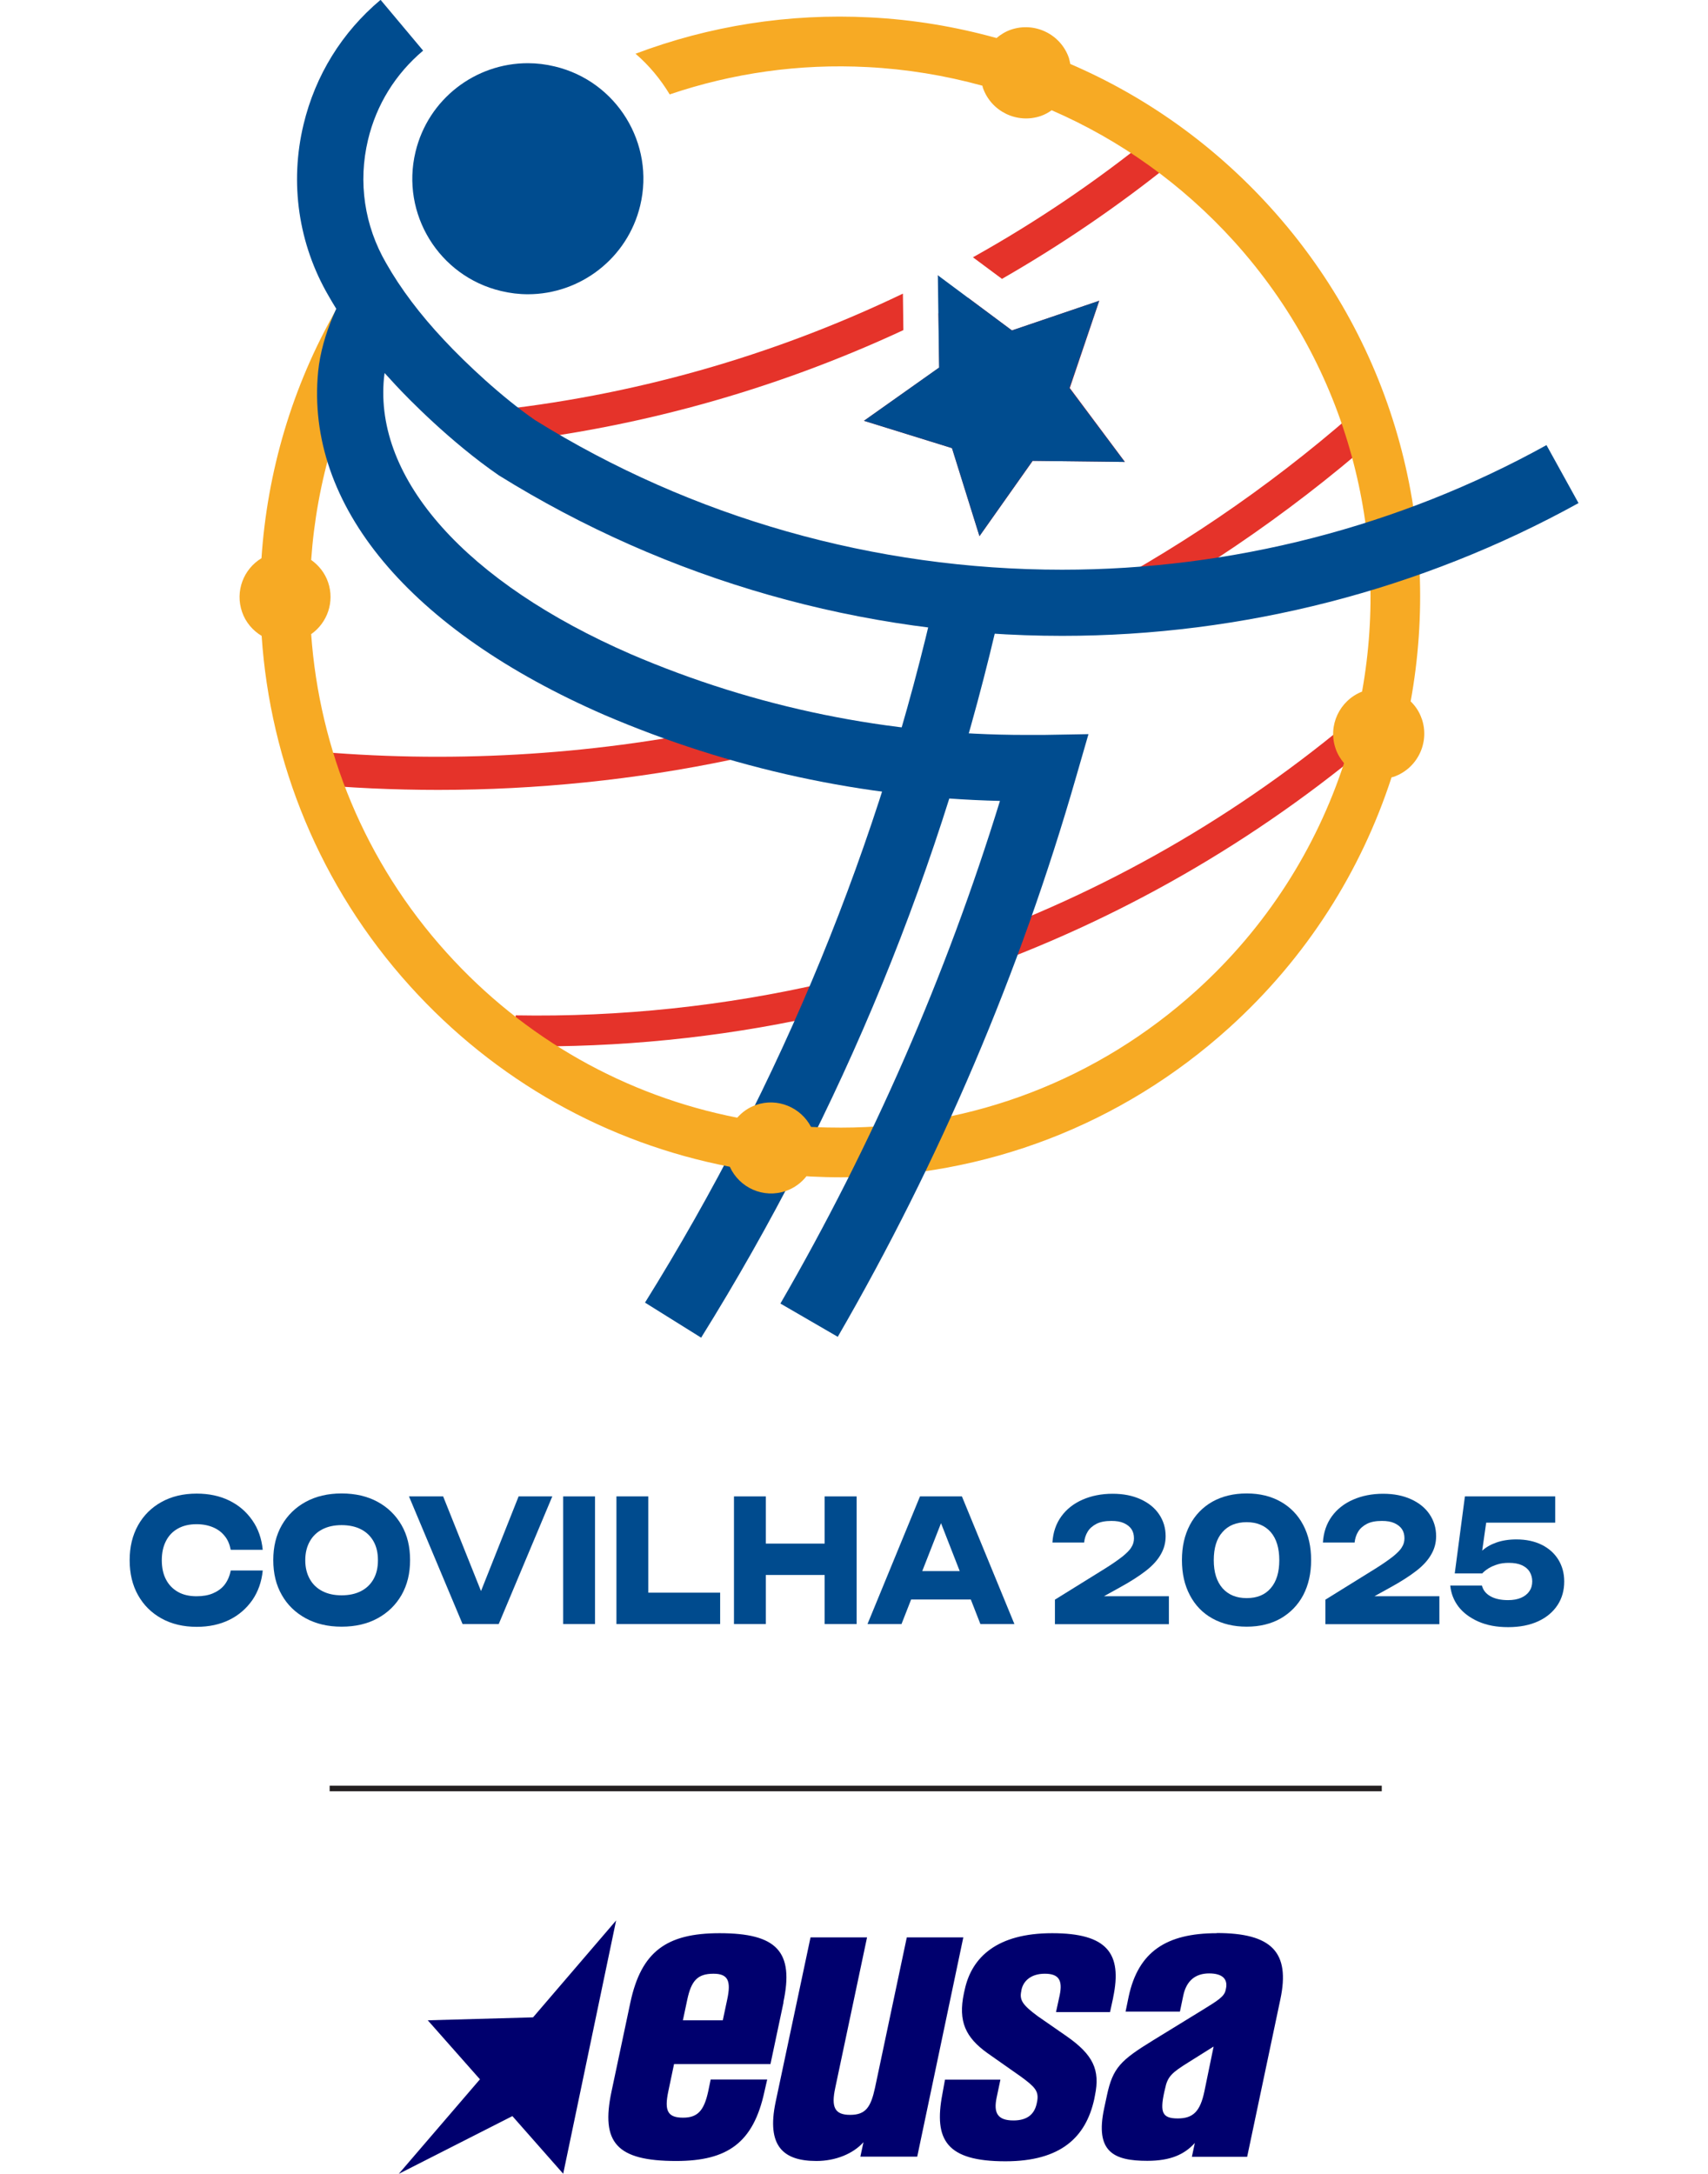<?xml version="1.0" encoding="UTF-8"?>
<svg id="Layer_1" xmlns="http://www.w3.org/2000/svg" version="1.1" viewBox="0 0 110 140">
  <!-- Generator: Adobe Illustrator 29.0.1, SVG Export Plug-In . SVG Version: 2.1.0 Build 192)  -->
  <defs>
    <style>
      .st0 {
        fill: #00006e;
      }

      .st1 {
        fill: #231f20;
      }

      .st2 {
        fill: #e5332a;
      }

      .st3 {
        fill: #004b8e;
      }

      .st4 {
        fill: #f7aa24;
      }

      .st5 {
        fill: #004c8f;
      }
    </style>
  </defs>
  <g>
    <rect class="st1" x="21.23" y="115" width="67.76" height=".36"/>
    <path class="st0" d="M36.27,140l3.41-16.32-5.35,6.24-6.78.19,3.36,3.8-5.23,6.09,7.32-3.72,3.27,3.71ZM46.83,128.79l-.28,1.32h-2.57l.28-1.32c.26-1.23.66-1.68,1.69-1.68.93,0,1.15.45.88,1.68M50.45,128.95c.7-3.26-.41-4.45-4.11-4.45-3.42,0-5.04,1.19-5.74,4.45l-1.22,5.76c-.69,3.27.32,4.46,4.17,4.46,3.31,0,4.97-1.18,5.68-4.46l.18-.79h-3.64l-.16.77c-.27,1.24-.68,1.69-1.62,1.69-1,0-1.21-.45-.95-1.69l.37-1.76h6.21l.84-3.97ZM59.07,138.9l2.97-14.13h-3.64l-2.05,9.7c-.27,1.23-.59,1.73-1.6,1.73s-1.22-.51-.96-1.73l2.05-9.7h-3.64l-2.25,10.61c-.59,2.83.49,3.79,2.63,3.79,1.24,0,2.37-.47,3.03-1.21l-.2.93h3.66ZM71.69,128.64c.6-2.85-.39-4.14-3.93-4.14s-5.18,1.54-5.63,3.64l-.05.22c-.39,1.84.12,2.86,1.51,3.86l2.15,1.51c.9.66,1.17.93,1.06,1.58l-.04.19c-.15.65-.59,1.06-1.49,1.06-1.05,0-1.29-.51-1.08-1.49l.24-1.14h-3.57l-.17.94c-.56,2.95.27,4.32,4.06,4.32,3.57,0,5.18-1.55,5.72-3.99l.05-.26c.34-1.64-.12-2.61-1.82-3.8l-1.86-1.29c-.96-.71-1.19-1.03-1.07-1.6l.02-.12c.12-.54.59-1.02,1.5-1.02s1.15.43.96,1.37l-.24,1.1h3.48l.2-.92ZM78.16,131.8l-.59,2.87c-.27,1.3-.72,1.76-1.72,1.76s-1.15-.39-.87-1.69l.05-.21c.16-.8.43-1.04,1.52-1.72l1.61-1.01ZM78.37,124.5c-3.25,0-5.06,1.19-5.68,4.08l-.2.97h3.5l.22-1.05c.2-.93.77-1.41,1.66-1.41s1.22.39,1.08,1l-.02.09c-.09.41-.52.67-1.51,1.28l-3.16,1.94c-2.08,1.28-2.59,1.76-2.97,3.54l-.18.84c-.6,2.81.62,3.38,2.78,3.38,1.51,0,2.4-.42,3.06-1.15l-.19.89h3.56l2.14-10.15c.64-3.03-.56-4.26-4.1-4.26"/>
  </g>
  <g>
    <g>
      <g>
        <path class="st2" d="M60.4,17.73v.06s.03-.02.05-.02l-.05-.03Z"/>
        <path class="st2" d="M70.79,19.37l-5.62,1.91-2.82-2.1c-.63.34-1.27.68-1.91,1l.05,3.49-4.85,3.43,5.67,1.76,1.77,5.67,3.43-4.85,5.94.07-3.55-4.76,1.9-5.63Z"/>
        <path class="st2" d="M31.25,26.49l.22,2.12c9.32-.95,18.32-3.45,26.71-7.35l-.03-2.35c-8.42,4.04-17.49,6.62-26.9,7.58Z"/>
        <path class="st2" d="M75.52,10.44l-1.34-1.66c-3.63,2.94-7.49,5.54-11.52,7.79l1.87,1.39c3.83-2.2,7.52-4.71,11-7.52Z"/>
      </g>
      <g>
        <path class="st2" d="M28.22,50.87c-2.86,0-5.75-.13-8.58-.4l.2-2.12c8.9.83,18.07.32,26.79-1.51l.44,2.09c-6.16,1.29-12.5,1.94-18.85,1.94Z"/>
        <path class="st2" d="M69.99,40.83l-.97-1.9c6.5-3.33,12.58-7.45,18.09-12.26l1.4,1.61c-5.64,4.92-11.87,9.15-18.52,12.56Z"/>
      </g>
      <g>
        <path class="st2" d="M34.62,67.38c-.48,0-.96,0-1.44-.01l.03-1.98c6.71.12,13.49-.6,20-2.11l.45,1.93c-6.21,1.45-12.62,2.18-19.05,2.18Z"/>
        <path class="st2" d="M63.22,62.36l-.68-1.86c9.39-3.42,18.01-8.49,25.59-15.07l1.3,1.5c-7.77,6.74-16.59,11.94-26.21,15.44Z"/>
      </g>
      <path class="st5" d="M45.16,86.15l-3.62-2.26c8.82-14.16,15.14-29.57,18.78-45.81l4.16.93c-3.75,16.7-10.25,32.56-19.32,47.13Z"/>
      <path class="st4" d="M91.56,46.28c-.15-.44-.4-.81-.71-1.11,2.01-11.03-.92-22.84-9-31.78-3.66-4.05-8.06-7.18-12.92-9.27-.03-.13-.05-.26-.09-.39-.53-1.53-2.2-2.34-3.73-1.82-.35.12-.66.31-.93.54-2.63-.73-5.36-1.19-8.16-1.33-5.24-.27-10.35.55-15.09,2.34.87.75,1.61,1.64,2.2,2.62,4.04-1.37,8.34-1.99,12.73-1.76,2.54.13,5.01.54,7.41,1.2.01.04.02.08.03.13.53,1.53,2.2,2.34,3.73,1.82.26-.09.49-.22.7-.37,4.42,1.92,8.42,4.77,11.75,8.45,7.37,8.16,10.05,18.93,8.24,28.99-1.45.57-2.22,2.19-1.7,3.68.12.35.31.66.54.93-1.79,5.46-4.97,10.54-9.53,14.66-6.33,5.72-14.39,8.81-22.86,8.81-.59,0-1.19-.01-1.78-.04-.05,0-.1,0-.16-.01-.66-1.26-2.16-1.89-3.54-1.41-.49.17-.89.46-1.21.82-7.19-1.41-13.71-5.08-18.71-10.62-5.27-5.83-8.2-13.08-8.73-20.52,1.04-.73,1.52-2.08,1.09-3.34-.21-.61-.6-1.09-1.09-1.44.35-5.01,1.8-10,4.42-14.58l-2.78-1.59c-2.89,5.04-4.47,10.53-4.84,16.06-1.16.7-1.71,2.13-1.25,3.46.23.67.69,1.2,1.26,1.54.55,8.17,3.76,16.14,9.55,22.55,5.5,6.09,12.68,10.11,20.6,11.64.62,1.36,2.17,2.06,3.61,1.56.55-.19,1-.53,1.33-.95.1,0,.19.02.29.02.65.03,1.3.05,1.94.05,9.26,0,18.08-3.38,25-9.64,5.01-4.53,8.5-10.12,10.45-16.12.04-.01.09-.02.13-.03,1.53-.53,2.34-2.2,1.82-3.73Z"/>
      <path class="st5" d="M53.95,86.09l-3.69-2.14c5.92-10.23,10.67-21.11,14.14-32.37-8.82-.21-17.38-2.07-25.46-5.53-12.57-5.47-19.29-13.53-18.45-22.13.23-2.35,1.46-5.01,2.51-6.23l3.22,2.8c-.51.58-1.35,2.45-1.49,3.84-.64,6.54,5.31,13.19,15.9,17.8,8.04,3.45,16.59,5.2,25.43,5.2.39,0,.77,0,1.16,0l2.88-.05-.8,2.77c-3.61,12.57-8.78,24.7-15.35,36.05Z"/>
      <g>
        <polygon class="st5" points="61.31 28.86 63.08 34.53 66.5 29.68 72.44 29.75 68.88 24.99 70.79 19.37 65.17 21.28 60.4 17.73 60.48 23.67 55.64 27.1 61.31 28.86"/>
        <path class="st5" d="M32.26,18.74c.58.14,1.16.21,1.74.21,3.36,0,6.41-2.3,7.23-5.71.96-3.99-1.51-8.01-5.5-8.96-.58-.14-1.16-.21-1.74-.21-3.36,0-6.41,2.29-7.23,5.71-.96,3.99,1.51,8.01,5.5,8.96Z"/>
        <path class="st5" d="M99.59,28.67c-9.49,5.25-20.27,8.02-31.19,8.02-12.07,0-23.84-3.35-33.95-9.64-2.14-1.48-4.43-3.63-5.85-5.15-1.55-1.65-2.8-3.31-3.73-4.95-1.4-2.41-1.82-5.22-1.17-7.94.54-2.27,1.77-4.25,3.55-5.75l-2.74-3.27c-2.49,2.09-4.2,4.86-4.96,8.02-.91,3.78-.33,7.72,1.62,11.06,1.09,1.91,2.54,3.85,4.32,5.74.76.82,3.5,3.64,6.63,5.8,10.87,6.76,23.42,10.34,36.29,10.34,11.63,0,23.13-2.96,33.25-8.55l-2.06-3.73Z"/>
      </g>
    </g>
    <g>
      <path class="st3" d="M16.92,101.15c-.07.72-.3,1.36-.67,1.9-.38.54-.87.97-1.48,1.27s-1.31.45-2.1.45c-.86,0-1.62-.18-2.27-.54-.65-.36-1.15-.86-1.51-1.5-.36-.64-.54-1.39-.54-2.25s.18-1.6.54-2.25c.36-.64.86-1.14,1.51-1.5.65-.36,1.4-.54,2.27-.54.79,0,1.49.15,2.1.45.61.3,1.1.72,1.48,1.27.38.54.6,1.18.67,1.9h-2.06c-.07-.35-.19-.65-.39-.89-.19-.24-.44-.43-.75-.56-.31-.13-.66-.2-1.06-.2-.46,0-.86.09-1.2.28s-.59.45-.77.8c-.18.35-.27.76-.27,1.24s.09.9.27,1.24c.18.35.44.61.77.8s.74.28,1.2.28c.4,0,.76-.06,1.06-.19s.56-.31.75-.56.32-.55.39-.91h2.06Z"/>
      <path class="st3" d="M22,104.76c-.88,0-1.65-.18-2.31-.54-.66-.36-1.18-.86-1.54-1.5-.37-.64-.55-1.39-.55-2.25s.18-1.6.55-2.25c.37-.64.88-1.14,1.54-1.5.66-.36,1.43-.54,2.31-.54s1.66.18,2.32.54c.66.36,1.17.86,1.54,1.5.37.64.55,1.39.55,2.25s-.18,1.6-.55,2.25c-.37.64-.88,1.14-1.54,1.5-.66.36-1.43.54-2.32.54ZM22,102.74c.48,0,.9-.09,1.25-.27.35-.18.62-.44.81-.78.19-.34.28-.74.28-1.21s-.09-.87-.28-1.21c-.19-.34-.46-.6-.81-.78-.35-.18-.77-.27-1.25-.27s-.89.09-1.24.27c-.35.18-.62.44-.81.78-.19.34-.29.74-.29,1.21s.1.87.29,1.21c.19.34.46.6.81.78s.76.27,1.24.27Z"/>
      <path class="st3" d="M31.41,103.57h-.87l2.86-7.2h2.17l-3.45,8.22h-2.33l-3.45-8.22h2.2l2.88,7.2Z"/>
      <path class="st3" d="M36.27,96.37h2.05v8.22h-2.05v-8.22Z"/>
      <path class="st3" d="M41.75,96.37v7.21l-.92-1.01h5.55v2.02h-6.68v-8.22h2.05Z"/>
      <path class="st3" d="M47.27,96.37h2.05v8.22h-2.05v-8.22ZM48.42,99.41h5.54v2.02h-5.54v-2.02ZM53.11,96.37h2.06v8.22h-2.06v-8.22Z"/>
      <path class="st3" d="M61.95,96.37l3.38,8.22h-2.19l-2.83-7.25h.59l-2.84,7.25h-2.19l3.38-8.22h2.7ZM58,103.01v-1.83h5.12v1.83h-5.12Z"/>
      <path class="st3" d="M67.78,99.33c.04-.64.23-1.2.57-1.67.34-.47.8-.83,1.37-1.08.57-.25,1.22-.38,1.93-.38s1.29.12,1.8.35.91.55,1.19.96c.28.41.43.88.43,1.42,0,.42-.1.81-.31,1.17-.2.36-.52.72-.96,1.06s-1.01.71-1.71,1.09l-2.04,1.13-.08-.58h5.31v1.8h-7.34v-1.58l3.19-1.98c.5-.31.88-.58,1.15-.79.27-.22.47-.41.58-.6.12-.18.17-.38.17-.58,0-.23-.05-.42-.16-.59-.11-.16-.27-.29-.49-.39s-.48-.14-.8-.14c-.4,0-.72.06-.97.19-.25.13-.44.3-.56.5-.13.21-.2.44-.23.7h-2.04Z"/>
      <path class="st3" d="M80.29,104.76c-.84,0-1.58-.18-2.21-.53-.63-.35-1.11-.85-1.45-1.5-.34-.64-.51-1.39-.51-2.26s.17-1.61.51-2.26c.34-.64.82-1.14,1.45-1.5.63-.35,1.36-.53,2.21-.53s1.57.18,2.19.53c.62.35,1.11.85,1.45,1.5.34.64.51,1.4.51,2.26s-.17,1.61-.51,2.26c-.34.64-.83,1.14-1.45,1.5-.62.35-1.35.53-2.19.53ZM80.29,102.92c.67,0,1.18-.21,1.55-.64.37-.43.55-1.03.55-1.8s-.18-1.38-.55-1.81c-.37-.42-.89-.64-1.55-.64s-1.19.21-1.56.64c-.38.42-.56,1.03-.56,1.81s.19,1.37.56,1.8c.38.43.9.64,1.56.64Z"/>
      <path class="st3" d="M85.2,99.33c.04-.64.23-1.2.57-1.67.34-.47.8-.83,1.37-1.08.57-.25,1.22-.38,1.93-.38s1.29.12,1.8.35.91.55,1.19.96c.28.41.43.88.43,1.42,0,.42-.1.81-.31,1.17-.2.36-.52.72-.96,1.06s-1.01.71-1.71,1.09l-2.04,1.13-.08-.58h5.31v1.8h-7.34v-1.58l3.19-1.98c.5-.31.88-.58,1.15-.79.27-.22.47-.41.58-.6.12-.18.17-.38.17-.58,0-.23-.05-.42-.16-.59-.11-.16-.27-.29-.49-.39s-.48-.14-.8-.14c-.4,0-.72.06-.97.19-.25.13-.44.3-.56.5-.13.21-.2.44-.23.7h-2.04Z"/>
      <path class="st3" d="M94.35,96.37h5.81v1.69h-5.21l.82-.39-.42,2.95h-.5c.14-.27.34-.52.59-.74.25-.23.56-.41.93-.54.37-.13.8-.2,1.29-.2.63,0,1.18.12,1.64.35.46.23.81.55,1.06.95.25.41.38.87.38,1.41,0,.57-.14,1.08-.43,1.52-.29.44-.7.79-1.24,1.04-.54.25-1.19.38-1.94.38s-1.37-.12-1.92-.36c-.54-.24-.97-.56-1.28-.96-.31-.41-.48-.86-.53-1.36h2.04c.07.28.24.51.53.68.29.17.67.26,1.15.26.33,0,.61-.05.84-.15.23-.1.41-.24.53-.42.13-.18.19-.39.19-.64,0-.23-.06-.44-.17-.62-.11-.18-.28-.32-.5-.42-.22-.1-.5-.15-.83-.15-.28,0-.52.03-.74.1-.22.07-.41.15-.57.25-.16.1-.3.21-.41.33h-1.77l.65-4.93Z"/>
    </g>
  </g>
</svg>
